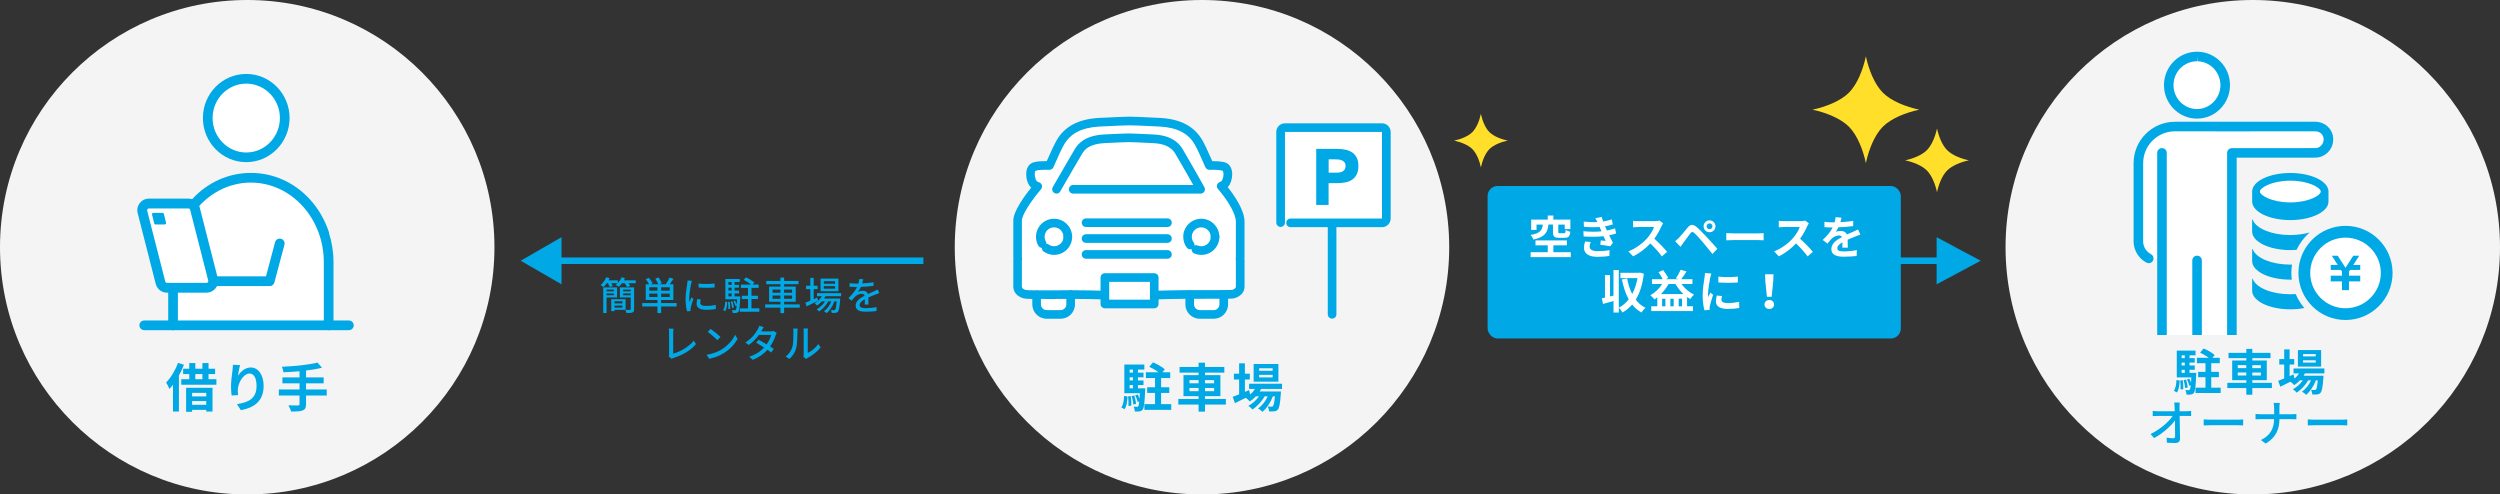 <?xml version="1.0" encoding="UTF-8"?>
<svg id="_レイヤー_2" data-name="レイヤー 2" xmlns="http://www.w3.org/2000/svg" xmlns:xlink="http://www.w3.org/1999/xlink" viewBox="0 0 763.78 151.06">
  <rect x="0" y="0" width="763.78" height="151.06" fill="#333333" stroke="none"/>
  <defs>
    <style>
      .cls-1, .cls-2 {
        fill: none;
      }

      .cls-3 {
        fill: #00a8e6;
      }

      .cls-4 {
        fill: #f4f4f4;
      }

      .cls-5 {
        fill: #ffdf2a;
      }

      .cls-2 {
        stroke: #00a8e6;
        stroke-miterlimit: 10;
        stroke-width: 2px;
      }

      .cls-6 {
        fill: #fff;
      }

      .cls-7 {
        clip-path: url(#clippath);
      }
    </style>
    <clipPath id="clippath">
      <rect class="cls-1" x="649.92" y="12.55" width="82.58" height="89.8"/>
    </clipPath>
  </defs>
  <g id="_レイヤー_4" data-name="レイヤー 4">
    <g>
      <circle class="cls-4" cx="75.53" cy="75.53" r="75.53"/>
      <g>
        <circle class="cls-4" cx="367.22" cy="75.53" r="75.53"/>
        <rect class="cls-6" x="390.98" y="39.9" width="32.19" height="28.42"/>
        <path class="cls-6" d="M345.19,36.89s-11.22-.26-14.41,1.02-7.78,4.34-7.91,6.25c-.13,1.91-2.04,6.25-2.04,6.25,0,0-4.08-.38-4.97.38s-1.66,2.93-.77,3.95c.89,1.02,2.17,2.68,2.17,2.68,0,0-4.72,5.36-5.1,6.89-.38,1.53-1.4,7.27-1.4,7.27v17.34s1.66,1.02,3.44,1.02,2.55.89,2.55.89c0,0-.51,3.44.38,3.83s2.42,1.91,4.46,1.53c2.04-.38,5.36-.13,5.36-1.66s.13-4.85.13-4.85h10.08l.13,2.93h15.43v-2.42h10.71s-.26,3.83.64,4.34c.89.51,2.55,1.91,4.59,1.66,2.04-.26,4.08-.51,4.59-1.66s.64-4.72.64-4.72c0,0,2.42.51,3.44-.26s1.91-2.42,1.91-3.57v-19.51l-5.48-9.69s1.79-1.91,1.66-3.06-1.79-3.06-1.79-3.06l-4.85-.38s-1.4-8.03-5.36-9.95c-3.95-1.91-11.48-3.32-18.24-3.44Z"/>
        <g>
          <g>
            <g>
              <path class="cls-3" d="M337.14,91.47s-.03,0-.04,0c-5.46-.18-11.14-.15-15.71-.13-5.34.02-7.74.03-8.59-.18-1.99-.49-3.22-1.87-3.22-3.62v-8.09c0-.17.02-.31.04-.43-.02-.15-.04-.33-.04-.53v-11.14c0-2.83,3.54-7.63,5.46-10.02-1.05-.95-1.53-2.75-1.53-4.09,0-1.41.48-2.55,1.35-3.2.57-.42,1.6-.83,4.94-.82,1.32-3.03,2.34-5.17,3.03-6.38,2.43-4.21,6.62-6.43,12.79-6.81,4.27-.25,9.37-.39,9.42-.39.02,0,.05,0,.07,0,.05,0,5.15.13,9.42.39,6.17.36,10.35,2.58,12.79,6.79.7,1.21,1.72,3.36,3.04,6.4,3.19,0,4.19.41,4.74.82.88.66,1.36,1.8,1.36,3.21,0,1.27-.43,2.95-1.37,3.93,2.05,2.58,5.13,7.03,5.13,10.52v10.77c0,.21-.01.4-.03.56.02.11.04.24.04.39v8.11c0,1.71-1.19,3.06-3.18,3.6-.51.13-1.66.15-6.8.14-4.7,0-11.13-.02-17.16.2-.73.02-1.34-.54-1.37-1.27-.03-.73.54-1.34,1.27-1.37,6.08-.22,12.54-.21,17.25-.2,2.89,0,5.61,0,6.15-.06.55-.16,1.19-.46,1.19-1.04v-7.99c-.02-.07-.04-.16-.05-.25-.01-.11-.02-.22,0-.33l.02-.16c.02-.13.03-.24.03-.33v-10.77c0-2.18-2.15-6.1-5.48-9.99-.27-.31-.37-.73-.29-1.14.09-.4.36-.74.73-.92.09-.04.18-.08.27-.12.11-.05.27-.12.32-.15.23-.17.67-1.08.67-2.13,0-.57-.14-.96-.28-1.08-.11-.05-.91-.36-4.02-.3-.53,0-1.03-.3-1.24-.8-1.43-3.32-2.56-5.72-3.25-6.93-1.98-3.43-5.37-5.17-10.66-5.48-4.05-.24-8.85-.37-9.3-.38-.46.01-5.26.15-9.3.39-5.29.32-8.67,2.07-10.66,5.49-.69,1.2-1.82,3.59-3.24,6.91-.21.5-.71.81-1.24.8-3.27-.08-4.1.24-4.21.3-.13.12-.27.5-.27,1.08,0,1.06.44,1.96.67,2.14.14.1.43.22.7.33l.05.02c.39.16.68.5.78.91.1.41,0,.85-.28,1.17-3.34,3.9-5.86,8-5.85,9.54v11.14c0,.07.01.18.03.29l.02.14c.02.12.01.25,0,.37-.01.08-.03.16-.05.24v8c0,.68.84.96,1.2,1.05.62.14,4.35.12,7.95.1,4.59-.02,10.29-.05,15.8.13.73.02,1.3.63,1.28,1.36-.02.71-.61,1.28-1.32,1.28Z"/>
              <path class="cls-3" d="M318.37,75.73c-.46,0-.91-.24-1.15-.67-.47-.82-.71-1.76-.71-2.71,0-3.05,2.48-5.52,5.52-5.52s5.52,2.48,5.52,5.52c0,.73-.59,1.32-1.32,1.32s-1.32-.59-1.32-1.32c0-1.59-1.29-2.89-2.88-2.89s-2.89,1.29-2.89,2.89c0,.5.13.98.37,1.41.36.63.14,1.44-.5,1.8-.21.12-.43.17-.65.17Z"/>
              <path class="cls-3" d="M322.03,77.87c-1.13,0-2.23-.34-3.15-.99-.6-.42-.75-1.24-.33-1.84.42-.6,1.24-.75,1.84-.33.48.34,1.05.52,1.65.52,1.59,0,2.88-1.29,2.88-2.88,0-.73.59-1.32,1.32-1.32s1.32.59,1.32,1.32c0,3.04-2.48,5.52-5.52,5.52Z"/>
              <path class="cls-3" d="M363.64,76.18c-.4,0-.8-.18-1.06-.53-.71-.96-1.09-2.1-1.09-3.3,0-3.05,2.47-5.52,5.51-5.52s5.52,2.48,5.52,5.52c0,.73-.59,1.32-1.32,1.32s-1.32-.59-1.32-1.32c0-1.59-1.29-2.89-2.89-2.89s-2.88,1.29-2.88,2.89c0,.63.2,1.22.57,1.72.44.58.32,1.41-.27,1.85-.24.18-.51.26-.79.26Z"/>
              <path class="cls-3" d="M367.01,77.87c-.74,0-1.47-.15-2.15-.43-.67-.28-.98-1.06-.7-1.73.28-.67,1.06-.98,1.73-.7.35.15.73.23,1.12.23,1.59,0,2.89-1.29,2.89-2.88,0-.73.59-1.32,1.32-1.32s1.32.59,1.32,1.32c0,3.04-2.48,5.52-5.52,5.52Z"/>
              <path class="cls-3" d="M352.63,94.19h-15.08c-.73,0-1.32-.59-1.32-1.32v-8.08c0-.73.59-1.32,1.32-1.32h15.08c.73,0,1.32.59,1.32,1.32v8.08c0,.73-.59,1.32-1.32,1.32ZM338.88,91.55h12.44v-5.44h-12.44v5.44Z"/>
              <path class="cls-3" d="M356.67,69.36h-24.87c-.73,0-1.32-.59-1.32-1.32s.59-1.32,1.32-1.32h24.87c.73,0,1.32.59,1.32,1.32s-.59,1.32-1.32,1.32Z"/>
              <path class="cls-3" d="M356.67,74.2h-24.87c-.73,0-1.32-.59-1.32-1.32s.59-1.32,1.32-1.32h24.87c.73,0,1.32.59,1.32,1.32s-.59,1.32-1.32,1.32Z"/>
              <path class="cls-3" d="M356.67,79.05h-24.87c-.73,0-1.32-.59-1.32-1.32s.59-1.32,1.32-1.32h24.87c.73,0,1.32.59,1.32,1.32s-.59,1.32-1.32,1.32Z"/>
              <path class="cls-3" d="M322.77,59.14c-.22,0-.45-.06-.65-.17-.63-.36-.85-1.17-.49-1.8,2.44-4.27,5.36-9.25,6.31-10.88l.33-.56c1.06-1.83,3.14-4.3,8.96-4.65,3.27-.19,7.14-.3,7.57-.31.02,0,.05,0,.07,0,.43.01,4.28.12,7.57.31,2.79.16,6.76.82,8.97,4.64l.19.33c2.55,4.38,4.69,8.13,6.36,11.14.23.41.22.91-.02,1.31-.24.4-.67.65-1.14.65h-38.92c-.73,0-1.32-.59-1.32-1.32s.59-1.32,1.32-1.32h36.68c-1.47-2.62-3.22-5.68-5.24-9.13l-.2-.34c-1.54-2.66-4.32-3.17-6.84-3.32-3.17-.19-6.88-.29-7.45-.31-.57.02-4.3.13-7.45.31-4.48.27-5.97,1.84-6.84,3.34-.04.06-.15.26-.33.57-.96,1.63-3.87,6.6-6.3,10.86-.24.43-.69.67-1.15.67Z"/>
            </g>
            <path class="cls-3" d="M324.04,97.38h-4.28c-2.42,0-4.38-1.97-4.38-4.38v-2.89c0-.73.59-1.32,1.32-1.32s1.32.59,1.32,1.32v2.89c0,.96.78,1.74,1.74,1.74h4.28c.96,0,1.74-.78,1.74-1.74v-3.01c0-.73.59-1.32,1.32-1.32s1.32.59,1.32,1.32v3.01c0,2.42-1.97,4.38-4.38,4.38Z"/>
            <path class="cls-3" d="M370.81,97.38h-4.28c-2.42,0-4.38-1.97-4.38-4.38v-2.89c0-.73.59-1.32,1.32-1.32s1.32.59,1.32,1.32v2.89c0,.96.78,1.74,1.74,1.74h4.28c.96,0,1.74-.78,1.74-1.74v-3.01c0-.73.59-1.32,1.32-1.32s1.32.59,1.32,1.32v3.01c0,2.42-1.97,4.38-4.38,4.38Z"/>
          </g>
          <g>
            <path class="cls-3" d="M422.21,69.4h-27.93c-.73,0-1.32-.59-1.32-1.32s.59-1.32,1.32-1.32h27.93v-26.45s-29.64,0-29.64,0v27.7c0,.73-.6,1.32-1.33,1.32s-1.32-.59-1.32-1.32v-27.69c0-1.46,1.19-2.65,2.65-2.65h29.64c1.46,0,2.65,1.19,2.65,2.65v26.44c0,1.46-1.19,2.65-2.65,2.65Z"/>
            <path class="cls-3" d="M406.97,97.34c-.73,0-1.32-.59-1.32-1.32v-27.3c0-.73.59-1.32,1.32-1.32s1.32.59,1.32,1.32v27.3c0,.73-.59,1.32-1.32,1.32Z"/>
            <path class="cls-3" d="M402.13,45.49h6.36c.89,0,1.73.08,2.52.24.79.16,1.48.44,2.07.83.59.4,1.06.93,1.4,1.6.35.67.52,1.51.52,2.53s-.16,1.84-.48,2.52c-.32.68-.77,1.22-1.33,1.62-.56.4-1.23.69-2.01.86-.77.17-1.61.25-2.52.25h-2.76v6.68h-3.78v-17.13ZM405.91,52.75h2.52c.34,0,.67-.03.98-.1.31-.06.6-.17.85-.33.25-.15.45-.36.6-.63.15-.27.23-.6.23-1,0-.44-.1-.79-.3-1.05-.2-.27-.46-.47-.77-.62-.31-.15-.67-.24-1.05-.28-.39-.04-.76-.06-1.11-.06h-1.94v4.07Z"/>
          </g>
        </g>
        <g>
          <path class="cls-3" d="M342.58,124.48c.58-.82.78-2.18.85-3.52l1.06.19c-.1,1.47-.26,2.96-.93,3.87l-.98-.54ZM349.88,118.64s-.02.43-.03.64c-.16,3.84-.35,5.36-.74,5.84-.29.37-.56.5-.96.56-.34.06-.87.06-1.44.05-.03-.46-.18-1.09-.4-1.49.45.05.82.05,1.01.05s.32-.03.43-.19c.13-.16.22-.58.32-1.44l-.5.19c-.1-.58-.42-1.42-.74-2.06l.77-.27c.19.4.4.86.54,1.3.03-.48.06-1.04.1-1.7h-4.74v-8.74h6.11v1.54h-1.95v.93h1.7v1.44h-1.7v.94h1.7v1.42h-1.7v.99h2.21ZM345.46,121.01c.14.93.22,2.15.18,2.93l-.88.11c.05-.8,0-2.02-.11-2.96l.82-.08ZM345.11,112.91v.93h1.02v-.93h-1.02ZM346.13,115.28h-1.02v.94h1.02v-.94ZM345.11,118.64h1.02v-.99h-1.02v.99ZM346.55,120.83c.27.82.48,1.87.54,2.58l-.85.16c-.03-.69-.26-1.76-.5-2.59l.8-.14ZM357.83,123.46v1.75h-8.2v-1.75h3.25v-3.41h-2.4v-1.73h2.4v-2.82h-2.8v-1.76h3.86c-.78-.61-1.89-1.25-2.82-1.68l1.14-1.36c1.22.51,2.82,1.41,3.6,2.13l-.72.91h2.38v1.76h-2.79v2.82h2.5v1.73h-2.5v3.41h3.09Z"/>
          <path class="cls-3" d="M374.52,123.6h-6.39v2.16h-1.95v-2.16h-6.19v-1.71h6.19v-.86h-4.61v-6.42h4.61v-.77h-5.81v-1.73h5.81v-1.3h1.95v1.3h5.92v1.73h-5.92v.77h4.72v6.42h-4.72v.86h6.39v1.71ZM363.4,117.1h2.79v-.98h-2.79v.98ZM366.18,119.51v-.98h-2.79v.98h2.79ZM368.13,116.13v.98h2.8v-.98h-2.8ZM370.94,118.53h-2.8v.98h2.8v-.98Z"/>
          <path class="cls-3" d="M385.29,118.82c-.13.26-.29.51-.45.77h6.5s-.02.43-.03.66c-.22,3.12-.48,4.4-.91,4.87-.3.37-.66.5-1.06.54-.37.05-.98.06-1.62.03-.03-.45-.19-1.09-.43-1.49.51.05.93.05,1.14.05.22,0,.35-.03.48-.18.22-.24.42-1.06.59-2.99h-.62c-.66,1.79-1.91,3.73-3.2,4.74-.32-.37-.86-.8-1.34-1.06,1.22-.77,2.29-2.19,2.98-3.68h-.94c-.86,1.54-2.35,3.14-3.75,4.02-.3-.37-.8-.85-1.25-1.12,1.18-.59,2.42-1.71,3.27-2.9h-.96c-.58.61-1.2,1.15-1.86,1.57-.24-.3-.85-.86-1.25-1.12-1.15.58-2.3,1.15-3.28,1.63l-.7-1.92c.54-.21,1.22-.48,1.97-.78v-4.51h-1.6v-1.79h1.6v-3.15h1.76v3.15h1.5v1.79h-1.5v3.78l1.28-.56.34,1.36c.58-.5,1.07-1.07,1.47-1.7h-1.81v-1.6h10.07v1.6h-6.37ZM390.57,116.61h-7.57v-5.41h7.57v5.41ZM388.81,112.51h-4.13v.77h4.13v-.77ZM388.81,114.53h-4.13v.77h4.13v-.77Z"/>
        </g>
      </g>
      <g>
        <path class="cls-3" d="M194.21,85.66v.86h-2.23c.24.29.45.63.57.87l-.98.29c-.13-.31-.44-.78-.74-1.17h-.79c-.32.42-.66.79-1,1.09-.24-.17-.7-.43-.97-.54.22-.15.44-.34.64-.54h-1.93c.18.31.33.63.43.86l-.96.28c-.09-.29-.32-.76-.54-1.15h-.33c-.32.46-.66.87-.99,1.19-.21-.18-.64-.46-.9-.6.71-.59,1.35-1.49,1.71-2.39l1.03.27c-.09.22-.2.45-.32.66h2.87v.79c.47-.5.87-1.1,1.11-1.72l1.05.26c-.09.22-.21.45-.33.67h3.61ZM185.3,90.87v4.76h-1v-7.82h4.23v3.06h-3.22ZM185.3,88.48v.53h2.22v-.53h-2.22ZM187.52,90.21v-.55h-2.22v.55h2.22ZM187.74,94.65v.41h-.99v-3.65h4.38v3.24h-3.39ZM187.74,92.05v.64h2.42v-.64h-2.42ZM190.16,93.99v-.65h-2.42v.65h2.42ZM193.73,94.46c0,.54-.13.84-.5,1-.38.15-.98.17-1.84.17-.05-.27-.19-.71-.33-.97.6.02,1.22.02,1.39.01.19,0,.24-.06.24-.22v-3.58h-3.31v-3.06h4.35v6.65ZM190.37,88.48v.53h2.31v-.53h-2.31ZM192.69,90.21v-.55h-2.31v.55h2.31Z"/>
        <path class="cls-3" d="M206.72,93.62h-4.74v2.02h-1.12v-2.02h-4.65v-1.03h4.65v-.93h-3.58v-4.81h1.04c-.22-.46-.66-1.08-1.05-1.54l.96-.42c.44.48.94,1.18,1.18,1.64l-.66.32h2.36c-.18-.5-.55-1.19-.91-1.71l.98-.38c.4.55.83,1.3,1,1.78l-.76.31h1.96c.42-.57.92-1.42,1.19-2.06l1.21.38c-.37.58-.78,1.18-1.16,1.68h1.11v4.81h-3.76v.93h4.74v1.03ZM200.86,87.77h-2.5v1.04h2.5v-1.04ZM200.86,90.74v-1.05h-2.5v1.05h2.5ZM204.62,87.77h-2.63v1.04h2.63v-1.04ZM204.62,89.69h-2.63v1.05h2.63v-1.05Z"/>
        <path class="cls-3" d="M211.39,85.78c-.08.22-.2.69-.25.9-.2.96-.58,3.15-.58,4.41,0,.41.02.8.08,1.23.18-.47.41-1.04.59-1.46l.61.47c-.32.89-.73,2.14-.84,2.73-.04.15-.07.4-.06.53,0,.12.01.29.02.44l-1.06.07c-.24-.81-.45-2.2-.45-3.78,0-1.75.38-3.73.51-4.67.05-.29.09-.66.11-.97l1.31.11ZM214.08,91.49c-.09.4-.14.72-.14,1.04,0,.53.39.94,1.81.94,1.05,0,1.94-.09,2.92-.31l.02,1.25c-.73.14-1.7.24-2.96.24-1.98,0-2.91-.69-2.91-1.82,0-.46.09-.93.2-1.44l1.06.09ZM218.32,86.62v1.2c-1.33.13-3.54.14-4.9,0v-1.19c1.33.2,3.68.15,4.9-.01Z"/>
        <path class="cls-3" d="M220.95,94.74c.41-.58.57-1.59.61-2.6l.63.13c-.06,1.05-.18,2.15-.65,2.8l-.59-.33ZM226.17,90.56s-.01.28-.02.41c-.14,2.86-.27,3.92-.57,4.29-.19.22-.39.32-.66.34-.25.04-.65.04-1.07.01-.01-.26-.11-.64-.24-.87.37.05.7.05.85.05.14,0,.24-.02.33-.13.12-.14.2-.51.28-1.3l-.39.15c-.09-.41-.34-1.05-.61-1.52l.47-.17c.22.37.42.83.55,1.19.04-.43.07-.95.09-1.58h-3.57v-6.19h4.39v.91h-1.58v.87h1.37v.86h-1.37v.9h1.37v.86h-1.37v.91h1.74ZM222.93,92.2c.12.69.18,1.56.17,2.14l-.56.08c.02-.59-.04-1.46-.14-2.16l.53-.06ZM222.55,86.16v.87h.97v-.87h-.97ZM223.52,87.89h-.97v.9h.97v-.9ZM222.55,90.56h.97v-.91h-.97v.91ZM223.66,94.06c-.04-.51-.21-1.3-.41-1.9l.51-.11c.21.59.4,1.38.45,1.89l-.54.12ZM231.99,94.21v1.03h-5.96v-1.03h2.49v-2.85h-1.88v-1h1.88v-2.4h-2.16v-1.02h3.12c-.58-.48-1.49-1.06-2.24-1.43l.66-.78c.87.4,2.02,1.07,2.57,1.59l-.5.61h1.81v1.02h-2.19v2.4h1.96v1h-1.96v2.85h2.4Z"/>
        <path class="cls-3" d="M244.34,93.99h-4.78v1.68h-1.13v-1.68h-4.67v-.99h4.67v-.81h-3.46v-4.63h3.46v-.73h-4.32v-1h4.32v-1.02h1.13v1.02h4.39v1h-4.39v.73h3.54v4.63h-3.54v.81h4.78v.99ZM236.02,89.44h2.4v-.98h-2.4v.98ZM238.42,91.28v-1h-2.4v1h2.4ZM239.55,88.46v.98h2.45v-.98h-2.45ZM242,90.28h-2.45v1h2.45v-1Z"/>
        <path class="cls-3" d="M249.91,91.88c-1.18.6-2.46,1.24-3.45,1.71l-.43-1.1c.43-.17.96-.39,1.54-.64v-3.52h-1.3v-1.04h1.3v-2.39h1.02v2.39h1.19v1.04h-1.19v3.07c.35-.17.72-.33,1.09-.5l.24.97ZM252.2,90.49c-.13.25-.27.48-.44.71h4.94s-.01.27-.02.41c-.19,2.36-.37,3.28-.69,3.64-.2.22-.42.3-.71.33-.27.02-.71.04-1.18.01-.01-.26-.11-.65-.25-.89.4.05.77.05.92.05.18,0,.27-.01.37-.13.18-.2.33-.87.47-2.54h-.71c-.47,1.37-1.39,2.85-2.37,3.59-.18-.2-.52-.46-.79-.61.92-.61,1.75-1.78,2.24-2.98h-.93c-.64,1.17-1.76,2.42-2.81,3.08-.17-.22-.47-.5-.73-.66.93-.5,1.9-1.44,2.55-2.42h-.99c-.45.5-.94.92-1.45,1.26-.15-.18-.53-.53-.74-.68.89-.51,1.69-1.28,2.23-2.17h-1.51v-.93h7.38v.93h-4.77ZM256.15,88.99h-5.46v-3.87h5.46v3.87ZM255.13,85.91h-3.45v.77h3.45v-.77ZM255.13,87.42h-3.45v.78h3.45v-.78Z"/>
        <path class="cls-3" d="M264.19,93.06c.04-.4.05-1.06.05-1.64-.99.55-1.62,1.09-1.62,1.77,0,.8.76.96,1.94.96.95,0,2.22-.12,3.25-.31l-.04,1.19c-.85.11-2.2.2-3.25.2-1.75,0-3.11-.4-3.11-1.85s1.41-2.35,2.75-3.04c-.14-.41-.52-.58-.94-.58-.73,0-1.44.38-1.94.84-.34.33-.69.76-1.08,1.25l-1-.76c1.37-1.3,2.16-2.43,2.65-3.41h-.34c-.48,0-1.3-.02-1.95-.07v-1.1c.61.08,1.45.13,2.01.13h.68c.15-.53.25-1.04.27-1.41l1.22.09c-.07.31-.17.76-.33,1.26,1.16-.05,2.39-.15,3.46-.34v1.09c-1.15.18-2.59.27-3.85.32-.24.52-.54,1.06-.89,1.52.37-.21,1.03-.34,1.49-.34.73,0,1.33.34,1.56.99.72-.34,1.32-.59,1.88-.84.39-.18.73-.33,1.11-.52l.46,1.09c-.32.09-.83.28-1.18.43-.6.22-1.36.54-2.17.92.01.66.04,1.59.05,2.15h-1.13Z"/>
        <path class="cls-3" d="M204.29,108.86c.12-.24.13-.41.13-.66v-6.6c0-.38-.05-.92-.11-1.19h1.46c-.06.37-.11.79-.11,1.18v6.46c2.13-.57,4.81-2.1,6.29-3.97l.67,1.04c-1.57,1.92-4.02,3.35-6.88,4.24-.14.04-.37.11-.59.25l-.87-.74Z"/>
        <path class="cls-3" d="M220.51,106.73c1.9-1.17,3.38-2.94,4.1-4.45l.72,1.29c-.85,1.52-2.3,3.14-4.15,4.28-1.19.73-2.69,1.43-4.52,1.76l-.79-1.22c1.97-.29,3.51-.96,4.64-1.65ZM220.11,102.95l-.93.96c-.61-.63-2.08-1.9-2.95-2.5l.86-.92c.84.56,2.36,1.78,3.02,2.47Z"/>
        <path class="cls-3" d="M237.29,101.72c-.11.2-.25.5-.33.73-.29.98-.87,2.23-1.68,3.39.44.28.84.54,1.13.76l-.83,1.09c-.28-.24-.67-.52-1.12-.83-1.05,1.19-2.49,2.29-4.5,3.06l-1.08-.94c2.08-.63,3.52-1.7,4.55-2.8-.87-.57-1.78-1.12-2.42-1.48l.78-.89c.66.34,1.57.86,2.43,1.38.65-.93,1.18-2.04,1.39-2.87h-3.75c-.78,1.07-1.84,2.21-3.11,3.07l-1.02-.77c2.05-1.26,3.22-2.98,3.78-4.03.15-.24.37-.72.45-1.06l1.35.42c-.22.35-.48.8-.6,1.04l-.14.26h2.87c.33,0,.66-.05.89-.13l.96.59Z"/>
        <path class="cls-3" d="M240.03,108.91c1.02-.72,1.69-1.78,2.03-2.87.34-1.05.34-3.35.34-4.71,0-.4-.02-.69-.09-.96h1.37c-.01.09-.06.53-.06.95,0,1.35-.05,3.86-.37,5.04-.35,1.3-1.1,2.46-2.1,3.31l-1.12-.76ZM245.46,109.02c.05-.2.08-.47.08-.74v-6.99c0-.48-.07-.87-.07-.95h1.37c-.01.07-.06.46-.06.95v6.53c1.03-.46,2.36-1.46,3.21-2.72l.71,1.02c-1,1.33-2.66,2.57-4.02,3.26-.2.09-.32.2-.45.29l-.78-.65Z"/>
      </g>
      <line class="cls-2" x1="592.49" y1="79.66" x2="460.43" y2="79.66"/>
      <rect class="cls-3" x="454.48" y="56.82" width="126.24" height="46.59" rx="3.05" ry="3.05"/>
      <g>
        <path class="cls-6" d="M473.07,68.62c-.25,2.33-1.02,3.8-4.58,4.57-.14-.39-.56-1.06-.9-1.4,3.05-.53,3.54-1.51,3.77-3.17h-1.93v1.62h-1.64v-3.14h5.07v-1.26h1.71v1.26h5.2v2.9h-1.72v-1.39h-1.97v2.21c0,.38.08.43.52.43h1.25c.35,0,.42-.14.48-1.02.31.24,1,.48,1.43.57-.17,1.47-.62,1.86-1.74,1.86h-1.67c-1.57,0-1.9-.45-1.9-1.83v-2.23h-1.36ZM479.89,77.04v1.51h-12.26v-1.51h5.23v-2.09h-3.75v-1.5h9.59v1.5h-4.13v2.09h5.32Z"/>
        <path class="cls-6" d="M493.76,71.32c-.57.21-1.33.39-2.14.56.35.74.74,1.55,1.15,2.31l-.83,1.05c-.77-.14-2.1-.35-3.03-.46l.15-1.33c.55.07,1.09.11,1.47.15l-.63-1.44c-1.74.2-3.99.24-6.09.08l-.07-1.6c2.07.2,3.96.2,5.53.03l-.24-.55-.34-.78c-1.36.11-3.1.11-4.78-.06l-.08-1.58c1.58.17,2.97.22,4.2.15h0c-.25-.52-.43-.83-.67-1.2l1.98-.38c.1.42.25.9.43,1.39.94-.15,1.83-.36,2.66-.64l.29,1.55c-.71.21-1.47.41-2.38.56l.27.6.32.7c1.07-.21,1.86-.45,2.48-.69l.34,1.57ZM485.99,73.93c-.18.42-.34,1.01-.34,1.34,0,.87.62,1.46,2.42,1.46,1.32,0,2.69-.11,3.67-.31l-.06,1.78c-.77.13-2.19.27-3.57.27-2.59,0-4.19-.88-4.19-2.8,0-.63.18-1.37.34-1.89l1.72.15Z"/>
        <path class="cls-6" d="M508.11,68.21c-.11.15-.36.59-.49.87-.48,1.09-1.26,2.59-2.2,3.85,1.39,1.2,3.08,3,3.91,4.01l-1.6,1.39c-.91-1.26-2.21-2.69-3.53-3.96-1.48,1.57-3.35,3.03-5.27,3.94l-1.44-1.51c2.25-.85,4.43-2.55,5.74-4.02.92-1.05,1.78-2.44,2.09-3.43h-4.75c-.59,0-1.36.08-1.65.1v-1.99c.38.06,1.23.1,1.65.1h4.93c.62,0,1.18-.08,1.46-.18l1.15.85Z"/>
        <path class="cls-6" d="M512.92,72.67c.64-.64,1.74-2.02,2.69-3.17.84-1,1.6-1.09,2.75-.13.94.8,1.99,1.91,2.86,2.84.94,1.02,2.44,2.62,3.45,3.78l-1.5,1.62c-.9-1.15-2.17-2.7-3-3.67-.87-1.04-2.06-2.34-2.58-2.77-.49-.42-.73-.42-1.13.08-.54.7-1.55,2.09-2.13,2.86-.32.43-.66.94-.9,1.3l-1.65-1.7c.42-.35.73-.64,1.15-1.06ZM522.28,67.32c1.01,0,1.82.81,1.82,1.82s-.81,1.81-1.82,1.81-1.81-.8-1.81-1.81.8-1.82,1.81-1.82ZM522.28,70.02c.49,0,.9-.39.9-.88s-.41-.9-.9-.9-.88.41-.88.9.39.88.88.88Z"/>
        <path class="cls-6" d="M527.4,71.22c.5.04,1.53.08,2.25.08h7.52c.64,0,1.27-.06,1.64-.08v2.2c-.34-.01-1.05-.07-1.64-.07h-7.52c-.8,0-1.74.03-2.25.07v-2.2Z"/>
        <path class="cls-6" d="M552.63,68.21c-.11.15-.36.59-.49.87-.48,1.09-1.26,2.59-2.2,3.85,1.39,1.2,3.08,3,3.91,4.01l-1.6,1.39c-.91-1.26-2.21-2.69-3.53-3.96-1.49,1.57-3.35,3.03-5.27,3.94l-1.44-1.51c2.26-.85,4.43-2.55,5.74-4.02.92-1.05,1.78-2.44,2.09-3.43h-4.75c-.59,0-1.36.08-1.65.1v-1.99c.38.06,1.23.1,1.65.1h4.93c.62,0,1.18-.08,1.46-.18l1.15.85Z"/>
        <path class="cls-6" d="M562.85,75.69c.03-.41.04-1.05.06-1.65-1.02.56-1.58,1.11-1.58,1.79,0,.77.66.98,2.02.98,1.18,0,2.72-.15,3.94-.41l-.06,1.81c-.92.11-2.62.22-3.92.22-2.17,0-3.81-.52-3.81-2.31s1.68-2.89,3.26-3.7c-.22-.35-.59-.48-.97-.48-.78,0-1.64.45-2.17.95-.42.42-.81.92-1.29,1.53l-1.48-1.11c1.46-1.34,2.44-2.58,3.05-3.81h-.17c-.56,0-1.58-.03-2.34-.1v-1.62c.7.11,1.74.15,2.44.15h.67c.17-.63.27-1.19.28-1.58l1.82.15c-.07.34-.17.81-.34,1.37,1.3-.07,2.7-.18,3.92-.41v1.62c-1.34.2-3.05.31-4.54.36-.22.49-.5.99-.8,1.4.36-.18,1.11-.28,1.57-.28.84,0,1.54.36,1.85,1.08.71-.34,1.3-.57,1.88-.83.53-.24,1.02-.48,1.53-.71l.7,1.61c-.45.11-1.18.39-1.65.59-.62.24-1.4.55-2.25.94.01.77.04,1.79.06,2.42h-1.67Z"/>
        <path class="cls-6" d="M502.21,83.62c-.38,3.28-1.22,5.9-2.47,7.93.8,1.05,1.78,1.91,2.98,2.48-.39.32-.94.99-1.19,1.46-1.15-.63-2.1-1.44-2.89-2.44-.85.98-1.83,1.79-2.96,2.42-.25-.42-.71-1.09-1.11-1.42v1.43h-1.62v-3.5c-1.12.32-2.25.62-3.21.87l-.38-1.71c.29-.06.62-.13.97-.2v-6.91h1.55v6.54l1.06-.25v-7.83h1.62v11.51c1.15-.57,2.17-1.44,3.03-2.54-.95-1.71-1.61-3.77-2.09-6.09l1.6-.29c.34,1.74.84,3.36,1.55,4.75.74-1.39,1.3-3.01,1.62-4.85h-5.22v-1.64h5.71l.28-.06,1.13.32Z"/>
        <path class="cls-6" d="M513.71,86.77c.97,1.34,2.38,2.56,3.84,3.25-.39.31-.9.92-1.15,1.34-.34-.18-.66-.39-.98-.62v2.83h1.81v1.47h-12.75v-1.47h1.85v-2.72c-.28.22-.56.42-.85.62-.27-.34-.91-.98-1.29-1.27,1.43-.78,2.72-2,3.61-3.43h-3.11v-1.47h3.29c-.32-.66-.83-1.51-1.3-2.14l1.43-.64c.6.76,1.25,1.75,1.55,2.42l-.73.36h3.89l-.84-.28c.53-.71,1.15-1.81,1.49-2.61l1.78.52c-.53.85-1.12,1.74-1.62,2.37h3.42v1.47h-3.33ZM514.33,89.85c-.95-.88-1.79-1.95-2.45-3.08h-2.12c-.63,1.13-1.43,2.18-2.31,3.08h6.88ZM508.8,91.26h-1v2.33h1v-2.33ZM511.33,91.26h-1.01v2.33h1.01v-2.33ZM513.87,93.58v-2.33h-1.01v2.33h1.01Z"/>
        <path class="cls-6" d="M522.84,83.59c-.11.28-.28.98-.34,1.23-.2.92-.67,3.7-.67,5.08,0,.27.01.6.06.9.2-.49.42-.95.62-1.4l.87.67c-.39,1.16-.85,2.66-1,3.4-.04.2-.08.5-.08.64.01.15.01.38.03.57l-1.6.11c-.28-.97-.55-2.66-.55-4.54,0-2.09.42-4.43.57-5.49.06-.39.14-.92.14-1.36l1.95.17ZM526.09,90.44c-.11.45-.17.78-.17,1.16,0,.62.53.98,1.93.98,1.25,0,2.27-.11,3.47-.36l.04,1.88c-.9.17-2.02.28-3.59.28-2.4,0-3.53-.87-3.53-2.28,0-.57.1-1.16.24-1.81l1.6.15ZM530.93,84.5v1.79c-1.71.15-4.22.15-5.95,0v-1.79c1.7.24,4.46.18,5.95,0Z"/>
        <path class="cls-6" d="M539.08,93.03c0-.8.63-1.39,1.46-1.39s1.46.59,1.46,1.39-.63,1.37-1.46,1.37-1.46-.56-1.46-1.37ZM539.32,85.89l-.06-2.09h2.56l-.07,2.09-.49,4.79h-1.44l-.5-4.79Z"/>
      </g>
      <polygon class="cls-3" points="605.13 79.66 591.66 72.46 591.66 86.86 605.13 79.66"/>
      <line class="cls-2" x1="170.72" y1="79.66" x2="282.11" y2="79.66"/>
      <polygon class="cls-3" points="159.08 79.66 171.55 86.86 171.55 72.46 159.08 79.66"/>
      <path class="cls-5" d="M575.24,28.32c-2.56-2.57-4.32-7.05-5.19-11.12-.87,4.08-2.63,8.56-5.19,11.12-2.56,2.56-7.05,4.32-11.12,5.19,4.08.87,8.56,2.63,11.12,5.19,2.56,2.56,4.32,7.05,5.19,11.12.87-4.08,2.63-8.56,5.19-11.12,2.56-2.56,7.05-4.32,11.12-5.19-4.08-.87-8.56-2.63-11.12-5.19Z"/>
      <path class="cls-5" d="M594.88,45.88c-1.53-1.53-2.58-4.21-3.1-6.64-.52,2.43-1.57,5.11-3.1,6.64-1.53,1.53-4.21,2.58-6.64,3.1,2.44.52,5.11,1.57,6.64,3.1,1.53,1.53,2.58,4.21,3.1,6.64.52-2.44,1.57-5.11,3.1-6.64,1.53-1.53,4.21-2.58,6.64-3.1-2.43-.52-5.11-1.57-6.64-3.1Z"/>
      <path class="cls-5" d="M452.43,34.78c-.44,2.04-1.32,4.29-2.6,5.58-1.29,1.29-3.53,2.17-5.58,2.6,2.04.44,4.29,1.32,5.58,2.6,1.29,1.29,2.17,3.53,2.6,5.58.44-2.05,1.32-4.29,2.6-5.58,1.29-1.29,3.53-2.17,5.58-2.6-2.04-.44-4.29-1.32-5.58-2.6-1.29-1.29-2.17-3.53-2.6-5.58Z"/>
      <g>
        <path class="cls-3" d="M56.2,111.42c-.42,1.1-.94,2.23-1.54,3.3v11h-1.81v-8.18c-.35.46-.72.9-1.09,1.28-.18-.46-.69-1.52-1.01-1.97,1.44-1.44,2.82-3.71,3.63-6l1.81.58ZM66.11,115.84v1.71h-10.74v-1.71h2.45v-1.55h-1.87v-1.63h1.87v-1.73h1.86v1.73h2.16v-1.73h1.87v1.73h2v1.63h-2v1.55h2.4ZM56.86,118.48h8.07v7.25h-1.92v-.51h-4.32v.59h-1.83v-7.33ZM58.69,120.02v1.09h4.32v-1.09h-4.32ZM63.01,123.67v-1.14h-4.32v1.14h4.32ZM59.68,115.84h2.16v-1.55h-2.16v1.55Z"/>
        <path class="cls-3" d="M73.34,111.55c-.22.79-.54,2.4-.64,3.28.75-1.22,2.13-2.56,3.92-2.56,2.21,0,3.92,2.16,3.92,5.65,0,4.48-2.75,6.63-6.95,7.39l-1.2-1.84c3.52-.54,5.99-1.7,5.99-5.54,0-2.45-.82-3.81-2.13-3.81-1.87,0-3.51,2.82-3.59,4.9-.02.43-.02.94.08,1.68l-1.97.13c-.08-.61-.19-1.58-.19-2.64,0-1.47.21-3.44.45-5.07.08-.58.11-1.22.13-1.67l2.18.1Z"/>
        <path class="cls-3" d="M99.82,120.85h-6.32v2.61c0,1.14-.29,1.63-1.04,1.94-.77.29-1.92.34-3.55.32-.11-.54-.48-1.38-.79-1.89,1.18.05,2.53.05,2.88.05.37-.02.51-.13.51-.45v-2.58h-6.32v-1.86h6.32v-1.87h-5.23v-1.82h5.23v-1.87c-1.66.14-3.34.24-4.91.3-.05-.5-.29-1.26-.48-1.68,3.86-.16,8.24-.59,10.87-1.28l1.38,1.58c-1.42.37-3.1.64-4.87.85v2.1h5.38v1.82h-5.38v1.87h6.32v1.86Z"/>
      </g>
      <g>
        <path class="cls-6" d="M100.45,80.06v19.33h-20.47l-1.63-.43h0s-17.03.15-25.46.15c-.16-.52,2.16-10.26.62-16.36-.93-3.71,1.46-8.79.76-11.48,1.23-3.59,3.12-6.82,5.55-9.46,4.3-4.66,10.28-7.53,16.85-7.53,13.15,0,23.79,11.51,23.79,25.77Z"/>
        <path class="cls-6" d="M75.23,24.07c6.48,0,11.76,5.37,11.76,11.99s-5.28,12.01-11.76,12.01-11.76-5.39-11.76-12.01,5.25-11.99,11.76-11.99Z"/>
      </g>
      <path class="cls-3" d="M106.59,100.87h-62.52c-.82,0-1.48-.66-1.48-1.48s.66-1.48,1.48-1.48h62.52c.82,0,1.48.66,1.48,1.48s-.66,1.48-1.48,1.48Z"/>
      <path class="cls-3" d="M82.4,87.39c-.12,0-.25-.02-.38-.05-.79-.21-1.26-1.02-1.05-1.81l3.07-11.53c.21-.79,1.02-1.26,1.81-1.05.79.21,1.26,1.02,1.05,1.81l-3.07,11.53c-.18.66-.77,1.1-1.43,1.1Z"/>
      <path class="cls-3" d="M82.17,87.39h-16.67c-.82,0-1.48-.66-1.48-1.48s.66-1.48,1.48-1.48h16.67c.82,0,1.48.66,1.48,1.48s-.66,1.48-1.48,1.48Z"/>
      <path class="cls-3" d="M100.53,71.14c-.01-.11-.03-.22-.07-.33-1.31-3.83-3.28-7.18-5.86-9.98-4.76-5.16-11.12-8-17.92-8,0,0-.01,0-.02,0h0s-.01,0-.02,0c-6.8,0-13.17,2.85-17.92,8-2.58,2.8-4.55,6.16-5.86,9.98-.04.11-.06.22-.07.33-.9,2.8-1.4,5.8-1.4,8.93v19.33c0,.82.66,1.48,1.48,1.48s1.48-.66,1.48-1.48v-19.33c0-3.27.6-6.39,1.68-9.24.07-.19.15-.38.22-.56.24-.58.49-1.16.77-1.72.04-.09.09-.17.13-.26,3.64-7.11,10.45-12.04,18.34-12.48,0,0,0,0,.01,0,.38-.02.75-.03,1.13-.03,0,0,0,0,.01,0s0,0,.01,0c.38,0,.76.01,1.13.03,0,0,0,0,.01,0,7.89.44,14.71,5.37,18.34,12.48.04.09.09.17.13.26.28.56.53,1.13.77,1.72.08.19.15.37.22.56,1.08,2.85,1.68,5.97,1.68,9.24v19.33c0,.82.66,1.48,1.48,1.48s1.48-.66,1.48-1.48v-19.33c0-3.13-.5-6.13-1.4-8.93Z"/>
      <path class="cls-3" d="M75.23,49.54c-7.3,0-13.24-6.05-13.24-13.49s5.94-13.46,13.24-13.46,13.24,6.04,13.24,13.46-5.94,13.49-13.24,13.49ZM75.23,25.55c-5.67,0-10.28,4.71-10.28,10.51s4.61,10.53,10.28,10.53,10.28-4.72,10.28-10.53-4.61-10.51-10.28-10.51Z"/>
      <path class="cls-6" d="M63.08,87.92h-12.05c-.94,0-1.76-.64-1.99-1.55l-5.52-21.61c-.33-1.3.65-2.57,1.99-2.57h12.05c.94,0,1.76.64,1.99,1.55l5.52,21.61c.33,1.3-.65,2.57-1.99,2.57Z"/>
      <path class="cls-3" d="M63.08,89.42h-12.05c-1.63,0-3.04-1.1-3.45-2.68l-5.52-21.62c-.27-1.07-.04-2.19.64-3.06.68-.88,1.7-1.38,2.81-1.38h12.05c1.63,0,3.05,1.1,3.45,2.68l5.52,21.61c.27,1.07.04,2.19-.64,3.06-.68.87-1.7,1.38-2.81,1.38ZM45.51,63.69c-.24,0-.38.14-.44.22-.06.08-.16.25-.1.48l5.52,21.62c.06.25.29.42.54.42h12.05c.24,0,.38-.14.44-.22.06-.08.16-.25.1-.48l-5.52-21.62c-.06-.25-.29-.42-.54-.42h-12.05Z"/>
      <path class="cls-3" d="M50.33,68.58h-2.82c-.19,0-.36-.13-.4-.32l-.66-2.72c-.06-.26.13-.51.4-.51h2.82c.19,0,.36.13.4.32l.66,2.72c.06.26-.13.51-.4.51Z"/>
      <g>
        <circle class="cls-4" cx="688.25" cy="75.53" r="75.53"/>
        <g>
          <path class="cls-3" d="M664.15,119.39c.54-.76.74-2.04.79-3.3l.99.18c-.09,1.38-.24,2.78-.87,3.63l-.92-.51ZM670.99,113.92s-.01.4-.03.6c-.15,3.6-.33,5.02-.69,5.47-.27.35-.53.46-.9.53-.32.06-.81.06-1.35.04-.03-.44-.17-1.02-.38-1.4.42.05.77.05.95.05s.3-.03.41-.18c.12-.15.21-.54.3-1.35l-.46.18c-.09-.54-.39-1.33-.69-1.93l.72-.25c.18.38.38.81.51,1.21.03-.45.06-.98.09-1.59h-4.44v-8.19h5.73v1.44h-1.83v.87h1.59v1.35h-1.59v.88h1.59v1.33h-1.59v.93h2.07ZM666.85,116.14c.13.87.21,2.01.17,2.75l-.83.1c.04-.75,0-1.89-.1-2.77l.76-.08ZM666.52,108.55v.87h.96v-.87h-.96ZM667.48,110.77h-.96v.88h.96v-.88ZM666.52,113.92h.96v-.93h-.96v.93ZM667.87,115.97c.25.76.45,1.75.51,2.42l-.79.15c-.03-.64-.24-1.65-.46-2.43l.75-.13ZM678.44,118.43v1.63h-7.68v-1.63h3.04v-3.2h-2.25v-1.62h2.25v-2.64h-2.62v-1.65h3.62c-.74-.57-1.77-1.17-2.64-1.58l1.07-1.28c1.14.48,2.64,1.32,3.38,2l-.67.86h2.23v1.65h-2.61v2.64h2.34v1.62h-2.34v3.2h2.89Z"/>
          <path class="cls-3" d="M694.09,118.56h-5.98v2.03h-1.83v-2.03h-5.8v-1.6h5.8v-.81h-4.32v-6.01h4.32v-.72h-5.44v-1.62h5.44v-1.21h1.83v1.21h5.55v1.62h-5.55v.72h4.42v6.01h-4.42v.81h5.98v1.6ZM683.66,112.47h2.61v-.92h-2.61v.92ZM686.27,114.72v-.92h-2.61v.92h2.61ZM688.1,111.56v.92h2.62v-.92h-2.62ZM690.73,113.81h-2.62v.92h2.62v-.92Z"/>
          <path class="cls-3" d="M704.18,114.08c-.12.24-.27.48-.42.72h6.09s-.02.41-.03.62c-.21,2.92-.45,4.12-.86,4.56-.28.34-.61.46-.99.51-.35.04-.92.06-1.52.03-.03-.42-.18-1.02-.4-1.4.48.04.87.04,1.06.04.21,0,.33-.03.45-.16.21-.23.39-.99.55-2.81h-.58c-.61,1.68-1.79,3.5-3,4.44-.3-.35-.81-.75-1.26-.99,1.14-.72,2.15-2.05,2.79-3.45h-.88c-.81,1.44-2.21,2.94-3.51,3.77-.29-.35-.75-.8-1.17-1.05,1.11-.55,2.26-1.6,3.06-2.71h-.9c-.54.57-1.12,1.08-1.74,1.47-.23-.29-.79-.81-1.17-1.05-1.08.54-2.16,1.08-3.08,1.53l-.66-1.8c.51-.2,1.14-.45,1.84-.74v-4.23h-1.5v-1.68h1.5v-2.96h1.65v2.96h1.41v1.68h-1.41v3.54l1.2-.53.31,1.28c.54-.46,1-1,1.38-1.59h-1.69v-1.5h9.43v1.5h-5.97ZM709.13,112.01h-7.09v-5.07h7.09v5.07ZM707.48,108.17h-3.87v.72h3.87v-.72ZM707.48,110.06h-3.87v.72h3.87v-.72Z"/>
          <path class="cls-3" d="M668.03,125.63c.43,0,1.08-.06,1.39-.11v1.58c-.4-.01-.94-.03-1.32-.03h-2.19c.04,2.22.11,5,.12,6.93,0,.87-.51,1.35-1.51,1.35-.83,0-1.7-.04-2.49-.09l-.12-1.54c.69.11,1.53.17,2.06.17.4,0,.55-.19.55-.6,0-1.12-.01-3.01-.04-4.83-1.29,1.75-3.83,4.02-6.38,5.37l-1.08-1.23c2.99-1.44,5.57-3.75,6.76-5.52h-4.57c-.53,0-1.04.02-1.53.04v-1.59c.42.06,1.02.11,1.5.11h5.23c-.01-.5-.03-.93-.04-1.29-.01-.41-.04-.9-.13-1.38h1.71c-.06.43-.09.93-.08,1.38l.02,1.29h2.14Z"/>
          <path class="cls-3" d="M673.27,128.13c.48.04,1.41.09,2.22.09h8.14c.74,0,1.32-.06,1.68-.09v1.84c-.33-.01-1.01-.06-1.67-.06h-8.16c-.84,0-1.72.03-2.22.06v-1.84Z"/>
          <path class="cls-3" d="M700.13,126.56c.58,0,1.17-.03,1.44-.06v1.6c-.27-.03-.93-.04-1.46-.04h-3.71c-.06,3.17-1.09,5.61-4.21,7.46l-1.47-1.1c2.89-1.33,3.99-3.54,4.06-6.36h-4.15c-.6,0-1.17.01-1.54.04v-1.62c.36.03.94.08,1.51.08h4.18v-1.84c0-.48-.06-1.23-.17-1.62h1.89c-.08.39-.11,1.17-.11,1.62v1.84h3.72Z"/>
          <path class="cls-3" d="M705.07,128.13c.48.04,1.41.09,2.22.09h8.14c.73,0,1.32-.06,1.68-.09v1.84c-.33-.01-1-.06-1.67-.06h-8.16c-.84,0-1.73.03-2.22.06v-1.84Z"/>
        </g>
        <g class="cls-7">
          <g>
            <path class="cls-6" d="M688.84,59.07s2.3-5.23,9.93-5.23,11.08,3.14,11.5,4.5c.42,1.36-4.5,5.54-10.56,5.54s-10.87-4.81-10.87-4.81Z"/>
            <g>
              <circle class="cls-6" cx="671.05" cy="25.99" r="8.43"/>
              <path class="cls-6" d="M663.76,38.62h43.59s3.73,1.3,3.89,2.75c.16,1.46-.16,4.38-1.94,5.02s-27.39.32-27.39.32v58.18h-21.39v-26.41s-3.08,1.46-4.7,0c-1.62-1.46-2.11-4.54-2.59-8.1-.49-3.57.16-24.15.16-24.15,0,0,3.73-7.78,10.37-7.62Z"/>
              <g>
                <path class="cls-3" d="M671.21,36.24c5.56,0,10.08-4.59,10.08-10.23s-4.45-10.13-9.94-10.21h-.13c-5.57,0-10.1,4.58-10.1,10.21s4.53,10.23,10.1,10.23ZM671.21,18.72v-1.46l.11,1.46c3.89.05,7.05,3.33,7.05,7.29s-3.21,7.31-7.16,7.31-7.18-3.28-7.18-7.31,3.22-7.29,7.18-7.29Z"/>
                <path class="cls-3" d="M711.37,38.91c-1-1.07-2.38-1.67-3.9-1.71h-42.99c-6.97,0-12.64,5.67-12.64,12.64v23.92c0,2.69,1.55,5.23,3.95,6.48.72.37,1.6.09,1.97-.62.37-.71.09-1.6-.62-1.97-1.44-.75-2.38-2.27-2.38-3.89v-23.92c0-5.36,4.36-9.72,9.72-9.72l16.49.02,26.47-.02c.7.02,1.34.29,1.81.79.45.48.68,1.1.65,1.77-.02.44-.13.87-.32,1.2-.5.85-1.44,1.47-2.44,1.36,0,0-4.07,0-8.98.02h-16.29c-.81,0-1.46.65-1.46,1.46v58.68c0,2.13-1.73,3.86-3.86,3.86-1.04,0-2.02-.4-2.73-1.11-.72-.74-1.13-1.74-1.13-2.75v-25.83c0-.81-.65-1.46-1.46-1.46s-1.46.65-1.46,1.46v25.83c0,1.03-.4,2-1.13,2.73-.72.71-1.67,1.1-2.8,1.1h-.03c-2.12,0-3.84-1.72-3.84-3.84v-58.68c0-.81-.65-1.46-1.46-1.46s-1.46.65-1.46,1.46v58.68c0,3.73,3.03,6.76,6.86,6.76h.05c1.79,0,3.47-.69,4.74-1.95.2-.19.35-.41.52-.63.17.22.34.43.53.63,1.28,1.27,2.98,1.98,4.8,1.98,3.74,0,6.78-3.04,6.78-6.78v-57.22h14.84c4.88-.02,8.93-.02,8.93-.02,2.04.09,3.97-1.02,5-2.81.43-.74.69-1.65.72-2.56.06-1.45-.45-2.82-1.44-3.88Z"/>
              </g>
              <g>
                <circle class="cls-6" cx="716.59" cy="83.37" r="13.02"/>
                <g>
                  <path class="cls-3" d="M699.72,52.85c-6.44,0-11.66,2.54-11.66,5.68v3.03c0,3.14,5.22,5.68,11.66,5.68s11.66-2.54,11.66-5.68v-3.03c0-3.14-5.22-5.68-11.66-5.68ZM699.72,55.2c5.68,0,9.3,2.18,9.3,3.32s-3.62,3.32-9.3,3.32-9.3-2.18-9.3-3.32,3.62-3.32,9.3-3.32Z"/>
                  <path class="cls-3" d="M699.71,71.8c2.16,0,4.18-.29,5.91-.78-1.67,1.47-3.03,3.28-4,5.31-.62.05-1.26.08-1.91.08-6.44,0-11.66-2.55-11.66-5.68v-3.56c0-.06.04-.11.1-.12.03,0,.06,0,.08.04-.01,0,0,.04.08.24,1.13,2.56,5.8,4.48,11.4,4.48Z"/>
                  <path class="cls-3" d="M700.04,83.38c0,.7.04,1.38.14,2.06-.15,0-.3,0-.46,0-6.44,0-11.66-2.54-11.66-5.67v-3.57c0-.05.04-.1.1-.11.05,0,.08.02.1.05-.03-.04-.06-.05.06.22,1.13,2.56,5.8,4.48,11.4,4.48.17,0,.35,0,.52-.02-.14.83-.2,1.68-.2,2.55Z"/>
                  <path class="cls-3" d="M704,94.1c-1.32.26-2.77.4-4.28.4-6.44,0-11.66-2.54-11.66-5.68v-3.57c0-.06.04-.1.1-.11.04,0,.09.01.1.06-.03-.04-.06-.07.06.21,1.13,2.57,5.8,4.49,11.4,4.49.55,0,1.11-.02,1.64-.06.66,1.56,1.56,3,2.65,4.26Z"/>
                  <polygon class="cls-3" points="721.08 82.46 717.97 82.46 717.64 82.97 717.64 84.21 721.08 84.21 721.08 84.22 721.08 85.73 721.08 85.98 717.64 85.98 717.64 88.64 715.51 88.64 715.51 85.98 712.07 85.98 712.07 85.73 712.07 84.22 712.07 84.21 715.51 84.21 715.51 82.98 715.18 82.46 712.07 82.46 712.07 80.95 714.21 80.95 712.39 78.13 714.2 78.13 716.58 81.82 718.95 78.13 720.76 78.13 718.95 80.95 721.08 80.95 721.08 82.46"/>
                  <path class="cls-3" d="M716.58,72.6c5.95,0,10.79,4.84,10.79,10.79s-4.84,10.79-10.79,10.79-10.78-4.84-10.78-10.79,4.84-10.79,10.78-10.79M716.58,69c-7.94,0-14.38,6.44-14.38,14.38s6.44,14.38,14.38,14.38,14.38-6.44,14.38-14.38c0-7.94-6.44-14.38-14.38-14.38Z"/>
                </g>
              </g>
            </g>
          </g>
        </g>
      </g>
    </g>
  </g>
</svg>